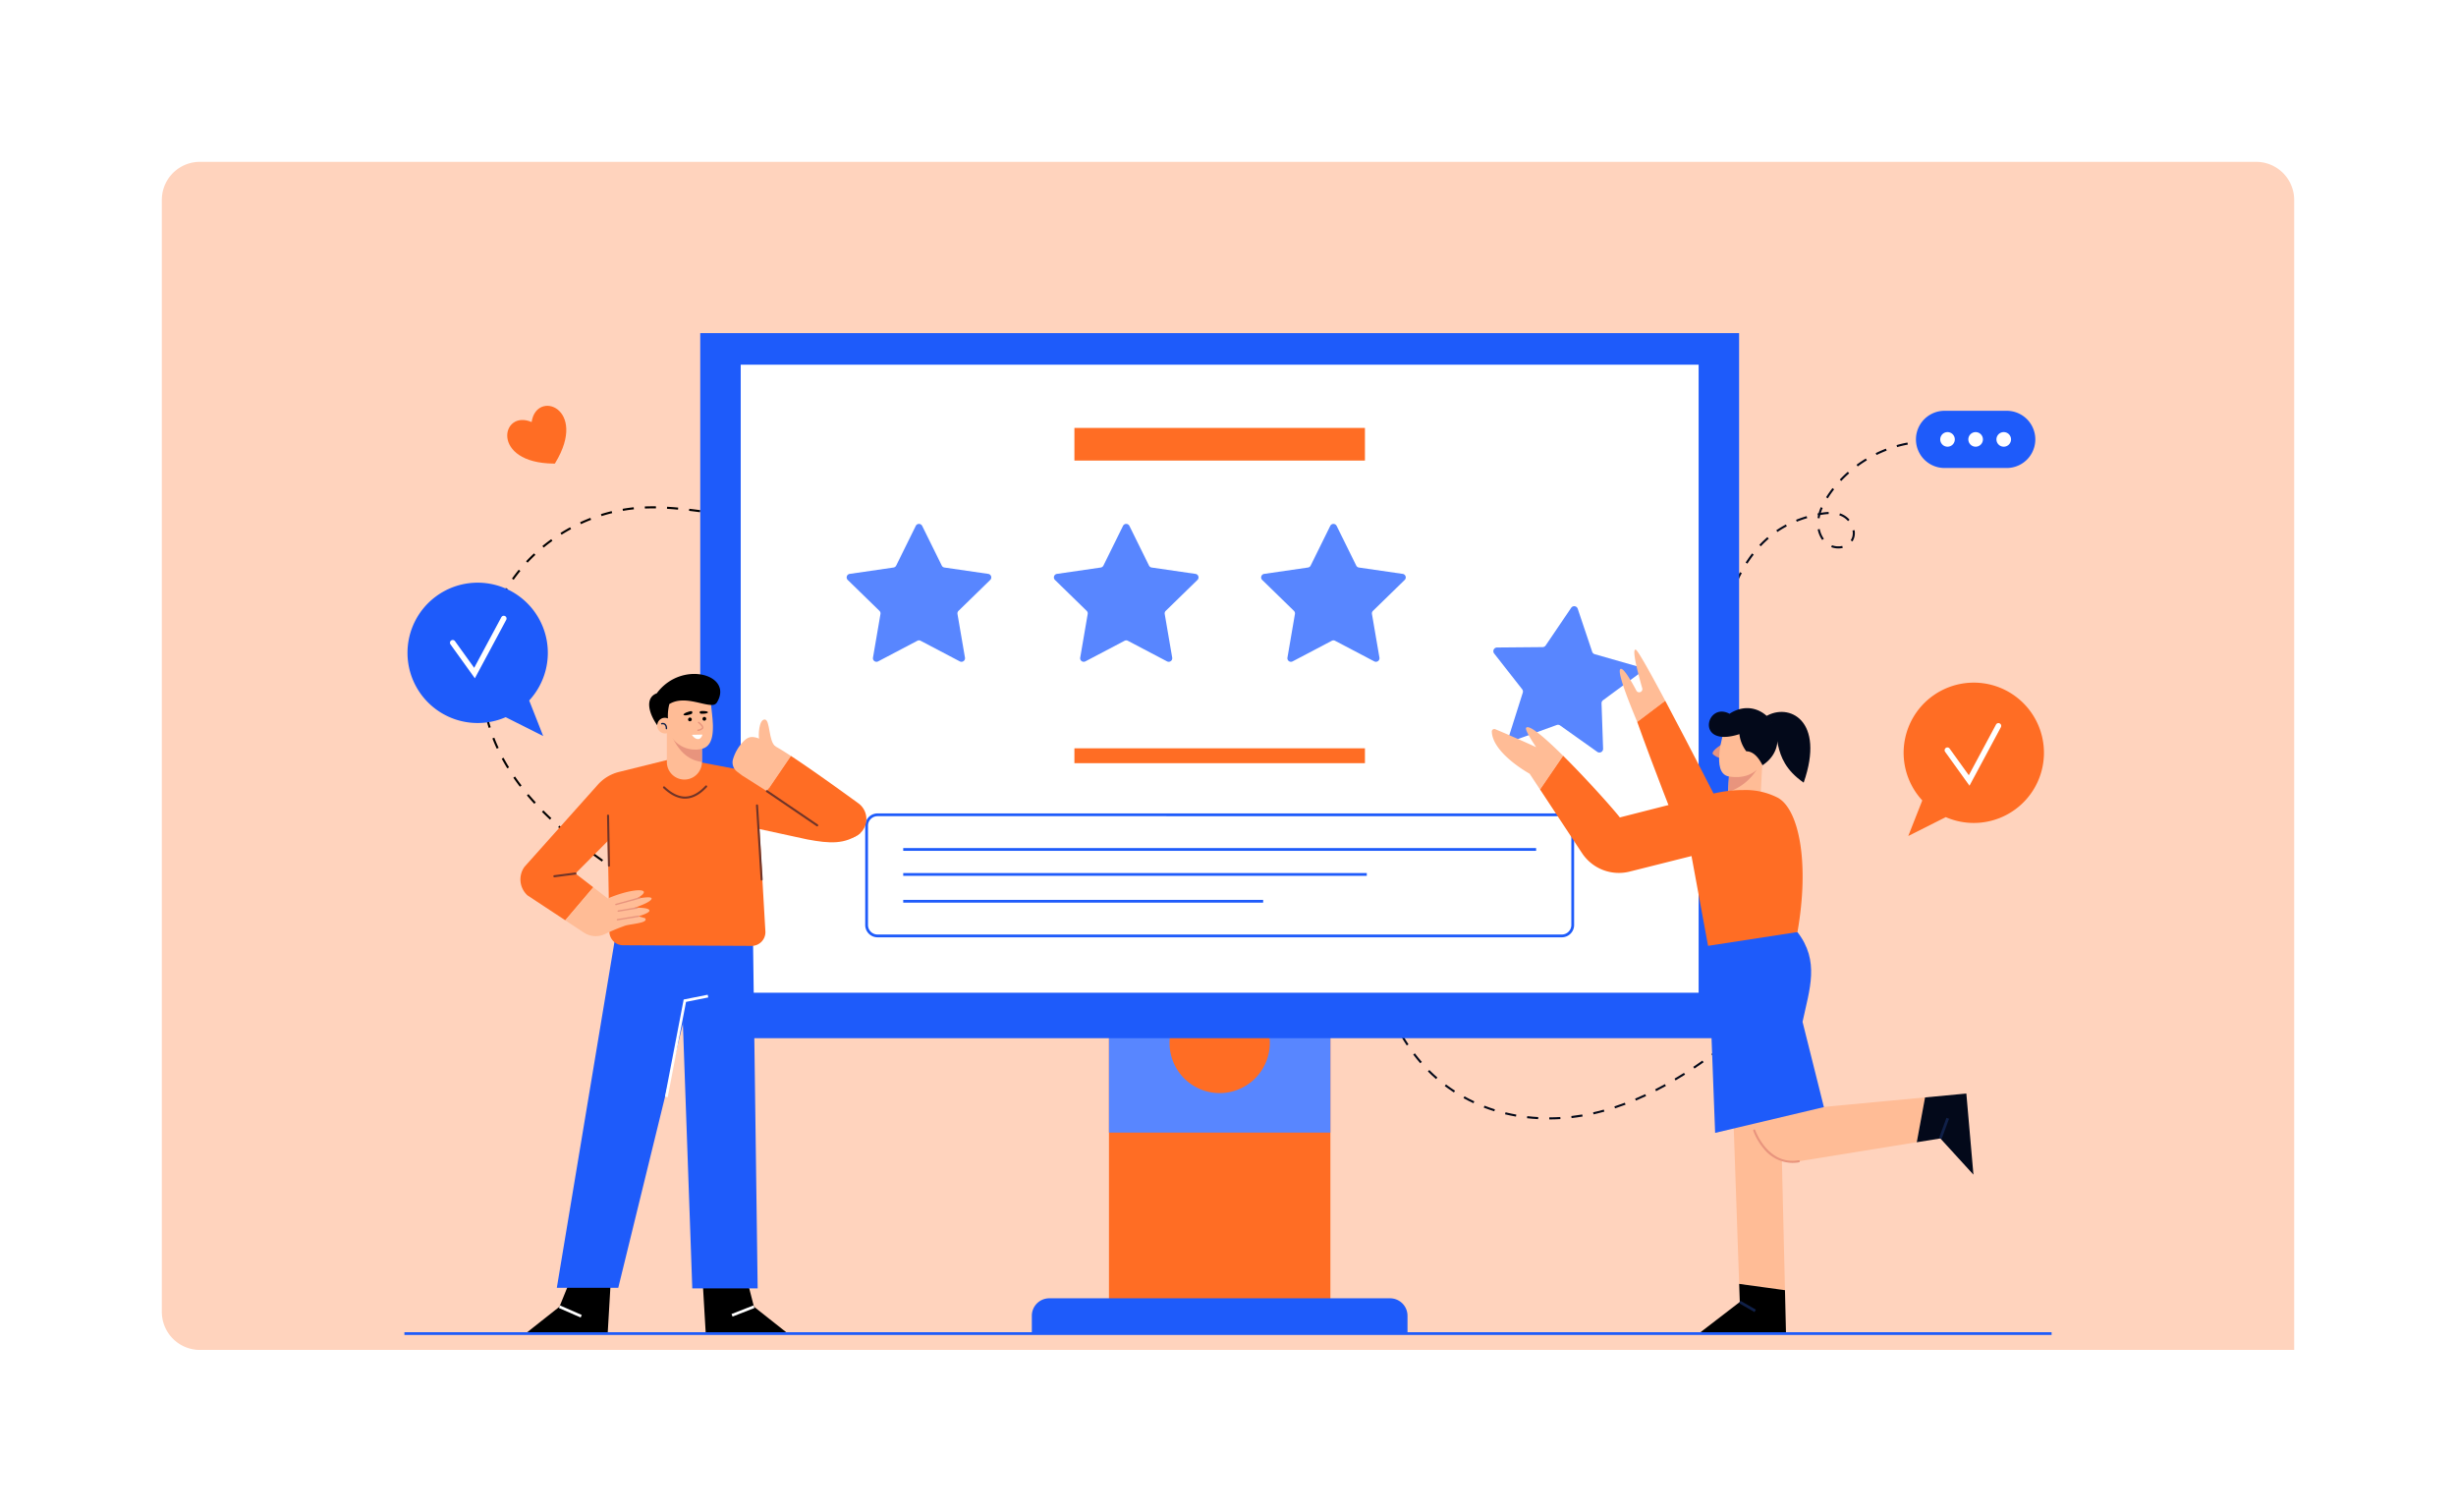 <svg xmlns="http://www.w3.org/2000/svg" xmlns:xlink="http://www.w3.org/1999/xlink" width="645" height="397" viewBox="0 0 645 397">
  <defs>
    <filter id="Rectangle_19434" x="0" y="0" width="645" height="397" filterUnits="userSpaceOnUse">
      <feOffset input="SourceAlpha"/>
      <feGaussianBlur stdDeviation="7.5" result="blur"/>
      <feFlood flood-color="#0c2464" flood-opacity="0.129"/>
      <feComposite operator="in" in2="blur"/>
      <feComposite in="SourceGraphic"/>
    </filter>
    <clipPath id="clip-path">
      <rect id="Rectangle_30646" data-name="Rectangle 30646" width="432.586" height="263.089" fill="none"/>
    </clipPath>
    <clipPath id="clip-path-2">
      <rect id="Rectangle_30645" data-name="Rectangle 30645" width="432.586" height="263.088" fill="none"/>
    </clipPath>
    <clipPath id="clip-path-3">
      <rect id="Rectangle_30629" data-name="Rectangle 30629" width="58.155" height="48.533" fill="#5886ff"/>
    </clipPath>
  </defs>
  <g id="Exceptional_Customer_Experience_image" data-name="Exceptional Customer Experience image" transform="translate(-945.5 -8354.5)">
    <g id="Remove_distraction_image" data-name="Remove distraction image" transform="translate(0 -19)">
      <g id="Group_90114" data-name="Group 90114">
        <g id="Group_89787" data-name="Group 89787" transform="translate(690 5412)">
          <g id="Group_66736" data-name="Group 66736" transform="translate(33 -426)">
            <g id="Prioritize_" data-name="Prioritize " transform="translate(245 3410)">
              <g transform="matrix(1, 0, 0, 1, -22.5, -22.5)" filter="url(#Rectangle_19434)">
                <rect id="Rectangle_19434-2" data-name="Rectangle 19434" width="600" height="352" rx="10" transform="translate(22.5 22.5)" fill="#fff"/>
              </g>
              <path id="Rectangle_22105" data-name="Rectangle 22105" d="M10,0H550a10,10,0,0,1,10,10V312a0,0,0,0,1,0,0H10A10,10,0,0,1,0,302V10A10,10,0,0,1,10,0Z" transform="translate(20 20)" fill="#ff6d24" opacity="0.3"/>
            </g>
          </g>
        </g>
      </g>
    </g>
    <g id="Group_91625" data-name="Group 91625" transform="translate(1051.707 8441.985)">
      <g id="Mask_Group_91624" data-name="Mask Group 91624" clip-path="url(#clip-path)">
        <g id="Group_91623" data-name="Group 91623" transform="translate(0 0.001)">
          <g id="Group_91622" data-name="Group 91622" clip-path="url(#clip-path-2)">
            <path id="Path_140430" data-name="Path 140430" d="M1900.925,200.557l-.525-.152.077-.266.525.153Zm.947-3.034-.518-.175c.319-.944.656-1.87,1-2.751l.508.2c-.343.873-.676,1.79-.992,2.726m2.125-5.4-.5-.228c.413-.9.852-1.786,1.305-2.626l.481.26c-.447.829-.88,1.7-1.289,2.594m2.755-5.088-.46-.295c.538-.84,1.1-1.648,1.688-2.4l.433.334c-.572.743-1.131,1.539-1.66,2.365m23.875-4a5.273,5.273,0,0,1-1.86-.339l.195-.511a4.743,4.743,0,0,0,2.709.184l.124.532a5.133,5.133,0,0,1-1.168.133m-20.346-.561-.4-.375a27.888,27.888,0,0,1,2.123-2.036l.357.414a27.226,27.226,0,0,0-2.081,2m24.074-1.293-.25-.117-.216-.169a3.359,3.359,0,0,0,.539-1.868,4.174,4.174,0,0,0-.063-.711l.538-.094a4.746,4.746,0,0,1,.071.8,3.887,3.887,0,0,1-.62,2.155m-7.962-.368a7.153,7.153,0,0,1-1.177-2.77l.537-.107a6.614,6.614,0,0,0,1.084,2.558Zm-11.746-2.091-.307-.451a26.486,26.486,0,0,1,2.519-1.52l.256.483a26.005,26.005,0,0,0-2.469,1.488m5.084-2.7-.2-.508c.893-.357,1.828-.679,2.781-.958l.154.525c-.936.274-1.855.591-2.731.942m13.438-.167a5.027,5.027,0,0,0-1.414-1.141,5.8,5.8,0,0,0-.866-.371l.173-.518a6.248,6.248,0,0,1,.948.407,5.564,5.564,0,0,1,1.571,1.266Zm-7.458-.723-.54-.085c.035-.223.078-.445.128-.669l-.03.006-.111-.535.291-.059a13.1,13.1,0,0,1,.574-1.594l.5.217a12.735,12.735,0,0,0-.473,1.266,15.374,15.374,0,0,1,2.035-.228l.021.546a15.575,15.575,0,0,0-2.22.267c-.073.292-.133.581-.179.87m2.17-5.251-.463-.291.235-.367c.452-.695.94-1.382,1.453-2.042l.431.335c-.5.648-.982,1.323-1.426,2.005Zm3.534-4.561-.4-.375c.666-.708,1.375-1.4,2.112-2.046l.362.409c-.723.639-1.421,1.316-2.074,2.012m4.324-3.826-.323-.441c.784-.577,1.607-1.126,2.444-1.634l.283.468c-.823.5-1.632,1.039-2.4,1.607m4.941-2.994-.241-.491c.878-.431,1.784-.827,2.693-1.177l.2.51c-.894.344-1.786.734-2.649,1.158m5.389-2.074-.149-.526c.942-.269,1.905-.5,2.861-.676l.1.537c-.94.177-1.886.4-2.813.664m5.674-1.063-.05-.545c.916-.084,1.842-.126,2.752-.126h.187l0,.547h-.184c-.893,0-1.8.042-2.7.124" transform="translate(-1554.05 -126.5)" fill="#03091a"/>
            <path id="Path_140431" data-name="Path 140431" d="M2201.952,126.911h-16.323a7.512,7.512,0,0,1,0-15.024h16.323a7.512,7.512,0,0,1,0,15.024" transform="translate(-1781.152 -91.496)" fill="#1e5bfa"/>
            <path id="Path_140432" data-name="Path 140432" d="M2216.943,144.52a1.914,1.914,0,1,1-1.914-1.914,1.914,1.914,0,0,1,1.914,1.914" transform="translate(-1809.773 -116.616)" fill="#fff"/>
            <path id="Path_140433" data-name="Path 140433" d="M2257.443,144.52a1.914,1.914,0,1,1-1.914-1.914,1.913,1.913,0,0,1,1.914,1.914" transform="translate(-1842.891 -116.616)" fill="#fff"/>
            <path id="Path_140434" data-name="Path 140434" d="M2297.943,144.52a1.914,1.914,0,1,1-1.914-1.914,1.914,1.914,0,0,1,1.914,1.914" transform="translate(-1876.01 -116.616)" fill="#fff"/>
            <path id="Path_140435" data-name="Path 140435" d="M151.862,349.481q-1.208-.808-2.421-1.625l.305-.453q1.212.816,2.42,1.623Zm-4.835-3.262q-1.2-.822-2.4-1.657l.313-.448q1.2.834,2.4,1.655Zm-4.787-3.342q-1.187-.85-2.363-1.717l.325-.44q1.171.866,2.356,1.713Zm-4.7-3.472q-1.161-.89-2.3-1.8l.342-.427q1.136.908,2.293,1.794Zm-4.564-3.654q-1.122-.942-2.215-1.911l.363-.409q1.086.963,2.2,1.9Zm-4.374-3.885c-.712-.671-1.417-1.359-2.095-2.043l.388-.384c.674.68,1.374,1.363,2.082,2.03Zm-4.115-4.162c-.665-.725-1.316-1.465-1.934-2.2l.418-.352c.613.727,1.259,1.462,1.919,2.181Zm-3.77-4.483c-.6-.781-1.178-1.578-1.724-2.369l.45-.31c.54.784,1.115,1.573,1.708,2.346ZM117.4,318.4c-.514-.838-1-1.693-1.459-2.54l.482-.258c.449.838.935,1.683,1.444,2.513Zm-2.767-5.161c-.41-.888-.795-1.8-1.144-2.7l.51-.2c.346.892.726,1.789,1.131,2.667Zm-2.112-5.468c-.289-.927-.551-1.879-.777-2.83l.532-.127c.223.938.482,1.878.767,2.793Zm-1.361-5.7c-.162-.959-.295-1.937-.393-2.907l.544-.055c.1.958.229,1.924.388,2.871Zm-.6-5.833q-.032-.853-.032-1.705,0-.614.016-1.228l.547.015q-.016.607-.016,1.213,0,.843.031,1.684Zm.7-5.812-.545-.049c.087-.967.207-1.947.356-2.911l.54.083c-.147.953-.265,1.921-.352,2.877m.886-5.726-.534-.117c.21-.952.453-1.908.723-2.843l.525.152c-.266.923-.506,1.868-.714,2.808m1.607-5.565-.515-.185c.331-.919.7-1.836,1.084-2.726l.5.219c-.383.879-.744,1.784-1.07,2.692m2.317-5.307-.486-.252c.451-.869.935-1.729,1.439-2.557l.467.284c-.5.817-.976,1.667-1.421,2.525m3.012-4.944-.446-.316c.561-.792,1.159-1.578,1.777-2.335l.424.346c-.611.747-1.2,1.523-1.755,2.3m3.661-4.487-.4-.373c.662-.709,1.359-1.407,2.072-2.076l.374.4c-.7.661-1.393,1.351-2.047,2.051m4.223-3.964-.347-.422c.75-.618,1.531-1.221,2.322-1.791l.32.444c-.782.564-1.554,1.159-2.295,1.77m4.7-3.391-.291-.463c.824-.519,1.676-1.017,2.531-1.483l.261.481c-.845.46-1.687.953-2.5,1.465m5.089-2.769-.231-.5c.887-.412,1.795-.8,2.7-1.15l.2.51c-.893.347-1.79.729-2.666,1.136m51.691-.968h-.1v-.547h.1c.96,0,1.9-.027,2.8-.079l.032.546c-.906.053-1.858.08-2.829.08m-3.03-.079c-.934-.047-1.89-.114-2.921-.2l.048-.545c1.024.09,1.973.156,2.9.2Zm8.782-.276-.072-.542c.973-.128,1.932-.3,2.849-.5l.117.534c-.932.2-1.906.374-2.894.5m-14.614-.226q-1.445-.167-2.9-.362l.072-.542q1.449.192,2.891.36Zm-37.429-.551-.164-.521c.93-.294,1.88-.561,2.824-.792l.13.531c-.933.229-1.871.492-2.79.782m31.637-.21-2.888-.412.077-.541,2.888.412Zm26.14-.281-.167-.52a28.467,28.467,0,0,0,2.7-1.021l.219.5a28.808,28.808,0,0,1-2.751,1.041m-31.915-.533q-1.444-.193-2.889-.365l.064-.543q1.448.17,2.9.367Zm-20.237-.354-.095-.538c.965-.169,1.942-.307,2.905-.408l.058.544c-.951.1-1.916.236-2.868.4m14.456-.317c-1.025-.094-1.973-.166-2.9-.22l.031-.546c.931.054,1.885.126,2.916.221Zm-8.7-.293-.021-.546c.973-.038,1.949-.048,2.929-.035l-.008.547q-1.453-.021-2.9.034" transform="translate(-90.383 -204.106)"/>
            <path id="Path_140436" data-name="Path 140436" d="M1444.269,882.4l0-.547c.954,0,1.93-.034,2.9-.092l.033.545c-.98.058-1.965.09-2.93.093m-2.93-.076c-.968-.052-1.951-.135-2.921-.246l.063-.544c.958.11,1.93.192,2.888.244Zm8.78-.275-.063-.542c.948-.11,1.914-.249,2.872-.411l.091.539c-.967.165-1.943.3-2.9.414m-14.6-.394c-.963-.171-1.929-.373-2.87-.6l.13-.531c.93.227,1.884.427,2.836.6Zm20.376-.59-.12-.534c.339-.076.678-.157,1.017-.239q.9-.222,1.8-.471l.147.527q-.9.251-1.813.476c-.343.084-.685.164-1.028.242m-26.073-.8c-.935-.293-1.867-.619-2.77-.968l.2-.51c.892.345,1.813.667,2.736.957Zm31.715-.768-.169-.52c.911-.3,1.832-.622,2.739-.962l.193.511c-.914.344-1.843.671-2.762.971m-37.185-1.35c-.88-.411-1.761-.86-2.615-1.333l.265-.478c.844.467,1.712.909,2.582,1.316Zm42.664-.7-.212-.5c.878-.37,1.771-.767,2.654-1.18l.232.5c-.889.416-1.789.816-2.674,1.189m-47.8-2.137c-.818-.53-1.628-1.095-2.408-1.679l.328-.437c.77.577,1.57,1.135,2.378,1.658Zm53.1-.336-.249-.487c.849-.433,1.713-.892,2.567-1.363l.265.478c-.86.475-1.729.936-2.583,1.372m5.121-2.824-.279-.47q1.248-.74,2.482-1.518l.292.463q-1.24.782-2.494,1.525m-62.914-.359c-.732-.633-1.454-1.306-2.147-2l.387-.386c.684.686,1.4,1.351,2.118,1.976Zm67.86-2.757-.3-.454q1.206-.806,2.4-1.644l.314.447q-1.2.841-2.412,1.651m-72.005-1.395c-.633-.73-1.254-1.5-1.847-2.279l.436-.33c.586.772,1.2,1.53,1.825,2.25Zm76.79-1.961-.323-.44q1.17-.861,2.328-1.748l.333.434q-1.162.891-2.337,1.754m-80.335-2.709c-.54-.812-1.06-1.651-1.549-2.492l.473-.275c.483.832,1,1.661,1.531,2.465Zm84.974-.843-.34-.428q1.138-.9,2.263-1.832l.347.421q-1.129.93-2.271,1.839m-87.92-4.229c-.436-.863-.855-1.756-1.245-2.655l.5-.218c.387.889.8,1.773,1.232,2.626Zm-2.335-5.377c-.337-.916-.651-1.851-.932-2.779l.523-.159c.279.918.59,1.843.923,2.75Zm-1.7-5.608c-.23-.946-.433-1.912-.605-2.869l.538-.1c.17.947.372,1.9.6,2.838Zm-1.039-5.77c-.115-.977-.2-1.959-.255-2.921l.545-.031c.054.951.139,1.923.253,2.888Zm.219-5.849-.547,0c.008-.981.048-1.968.12-2.931l.545.04c-.07.952-.11,1.926-.118,2.9m.43-5.775-.541-.078c.139-.967.313-1.938.519-2.887l.534.115c-.2.937-.374,1.9-.512,2.851" transform="translate(-1143.604 -675.914)" fill="#03091a"/>
            <path id="Path_140440" data-name="Path 140440" d="M160.782,119.685c-.038.067-.082.138-.123.2-.075,0-.158,0-.235,0-16.78-.1-13.9-14.377-5.859-10.908,1.262-8.667,14.926-3.635,6.217,10.709" transform="translate(-121.151 -85.63)" fill="#ff6d24"/>
            <path id="Path_140503" data-name="Path 140503" d="M0,0H58.154V101.332H0Z" transform="translate(185.029 161.407)" fill="#ff6d24"/>
            <g id="Group_91615" data-name="Group 91615" transform="translate(185.029 161.407)">
              <g id="Group_91614" data-name="Group 91614">
                <g id="Group_91613" data-name="Group 91613" clip-path="url(#clip-path-3)">
                  <rect id="Rectangle_30628" data-name="Rectangle 30628" width="58.154" height="48.533" transform="translate(0)" fill="#5886ff"/>
                </g>
              </g>
            </g>
            <path id="Path_140441" data-name="Path 140441" d="M1128.879,963.719a13.164,13.164,0,1,1-13.164-13.165,13.164,13.164,0,0,1,13.164,13.165" transform="translate(-901.609 -777.315)" fill="#ff6d24"/>
            <path id="Path_140442" data-name="Path 140442" d="M1002.776,1399.94H904.117v-4.646a4.587,4.587,0,0,1,4.587-4.588h89.484a4.587,4.587,0,0,1,4.587,4.588Z" transform="translate(-739.341 -1137.249)" fill="#1e5bfa"/>
            <rect id="Rectangle_30630" data-name="Rectangle 30630" width="272.825" height="185.145" transform="translate(77.693)" fill="#1e5bfa"/>
            <rect id="Rectangle_30631" data-name="Rectangle 30631" width="251.57" height="164.923" transform="translate(88.321 8.285)" fill="#fff"/>
            <path id="Path_140443" data-name="Path 140443" d="M657.122,275.377l5.146,10.426a.933.933,0,0,0,.7.511l11.506,1.672a.933.933,0,0,1,.517,1.592l-8.326,8.116a.934.934,0,0,0-.268.826l1.965,11.459a.933.933,0,0,1-1.354.984l-10.291-5.41a.934.934,0,0,0-.868,0l-10.291,5.41a.933.933,0,0,1-1.354-.984l1.966-11.459a.933.933,0,0,0-.269-.826l-8.326-8.116a.933.933,0,0,1,.517-1.592l11.506-1.672a.933.933,0,0,0,.7-.511l5.146-10.426a.933.933,0,0,1,1.673,0" transform="translate(-521.147 -224.765)" fill="#5886ff"/>
            <path id="Path_140444" data-name="Path 140444" d="M955.743,275.377l5.146,10.426a.933.933,0,0,0,.7.511l11.506,1.672a.933.933,0,0,1,.517,1.592l-8.326,8.116a.933.933,0,0,0-.268.826l1.965,11.459a.933.933,0,0,1-1.354.984l-10.291-5.41a.934.934,0,0,0-.868,0l-10.291,5.41a.933.933,0,0,1-1.354-.984l1.965-11.459a.933.933,0,0,0-.268-.826l-8.326-8.116a.933.933,0,0,1,.517-1.592l11.506-1.672a.933.933,0,0,0,.7-.511l5.146-10.426a.933.933,0,0,1,1.674,0" transform="translate(-765.344 -224.765)" fill="#5886ff"/>
            <path id="Path_140445" data-name="Path 140445" d="M1254.363,275.377l5.146,10.426a.933.933,0,0,0,.7.511l11.506,1.672a.933.933,0,0,1,.517,1.592l-8.326,8.116a.934.934,0,0,0-.268.826l1.966,11.459a.933.933,0,0,1-1.354.984l-10.291-5.41a.933.933,0,0,0-.868,0l-10.291,5.41a.933.933,0,0,1-1.354-.984l1.966-11.459a.934.934,0,0,0-.268-.826l-8.326-8.116a.933.933,0,0,1,.517-1.592l11.506-1.672a.932.932,0,0,0,.7-.511l5.146-10.426a.933.933,0,0,1,1.673,0" transform="translate(-1009.54 -224.765)" fill="#5886ff"/>
            <rect id="Rectangle_30632" data-name="Rectangle 30632" width="76.298" height="8.57" transform="translate(175.956 24.89)" fill="#ff6d24"/>
            <path id="Path_140504" data-name="Path 140504" d="M0,0H76.3V3.907H0Z" transform="translate(175.956 109.024)" fill="#ff6d24"/>
            <path id="Path_140446" data-name="Path 140446" d="M848.6,725.831H668.884a2.867,2.867,0,0,1-2.867-2.868V696.89a2.868,2.868,0,0,1,2.867-2.867H848.6a2.868,2.868,0,0,1,2.868,2.867v26.073a2.868,2.868,0,0,1-2.868,2.868" transform="translate(-544.635 -567.537)" fill="#fff"/>
            <path id="Path_140447" data-name="Path 140447" d="M846.961,724.56H667.25a3.236,3.236,0,0,1-3.232-3.232V695.255a3.236,3.236,0,0,1,3.232-3.232H846.961a3.236,3.236,0,0,1,3.232,3.232v26.073a3.236,3.236,0,0,1-3.232,3.232M667.25,692.752a2.506,2.506,0,0,0-2.5,2.5v26.073a2.506,2.506,0,0,0,2.5,2.5H846.961a2.505,2.505,0,0,0,2.5-2.5V695.255a2.505,2.505,0,0,0-2.5-2.5Z" transform="translate(-543 -565.901)" fill="#1e5bfa"/>
            <rect id="Rectangle_30634" data-name="Rectangle 30634" width="166.213" height="0.729" transform="translate(130.999 135.221)" fill="#1e5bfa"/>
            <rect id="Rectangle_30635" data-name="Rectangle 30635" width="121.744" height="0.729" transform="translate(130.999 141.782)" fill="#1e5bfa"/>
            <rect id="Rectangle_30636" data-name="Rectangle 30636" width="94.528" height="0.729" transform="translate(130.999 148.829)" fill="#1e5bfa"/>
            <path id="Path_140448" data-name="Path 140448" d="M197.008,1362.861l-.827,14.066H174.625l8.894-7.033,2.981-7.34Z" transform="translate(-142.799 -1114.227)"/>
            <rect id="Rectangle_30637" data-name="Rectangle 30637" width="0.729" height="6.238" transform="translate(40.574 256) rotate(-66.358)" fill="#fff"/>
            <path id="Path_140449" data-name="Path 140449" d="M258.472,865.18l-.984,4.009-4.753,19.435-16.978,69.328H219.623l14.026-84.171,1.487-8.909,16.76.219Z" transform="translate(-179.597 -707.25)" fill="#1e5bfa"/>
            <path id="Path_140450" data-name="Path 140450" d="M429.664,1363.312l.827,14.065h21.556l-8.894-7.032-1.862-7.239Z" transform="translate(-351.357 -1114.679)"/>
            <rect id="Rectangle_30638" data-name="Rectangle 30638" width="6.179" height="0.729" transform="translate(85.91 257.584) rotate(-21.406)" fill="#fff"/>
            <path id="Path_140451" data-name="Path 140451" d="M417.141,958.1H399.973l-2.464-69.474-.656-18.393-.182-5.14-.007-.219,11.824.124,7.414.08Z" transform="translate(-324.371 -707.25)" fill="#1e5bfa"/>
            <path id="Path_140452" data-name="Path 140452" d="M376.2,980.174l-.716-.138,4.907-25.513,6.315-1.262.143.715-5.835,1.167Z" transform="translate(-307.052 -779.529)" fill="#fff"/>
            <path id="Path_140453" data-name="Path 140453" d="M310.277,611.784l22.615,4.275-1.288,5.525,2.082,35.959a3.625,3.625,0,0,1-3.643,3.658l-33.734-.169a3.625,3.625,0,0,1-3.6-3.767l-.589-32.461Z" transform="translate(-238.877 -500.286)" fill="#ff6d24"/>
            <path id="Path_140454" data-name="Path 140454" d="M515.112,563.774c-1.93-1.241-1.379-7.171-2.9-7.1s-1.655,4.206-1.448,5.033.62,3.378.62,3.378Z" transform="translate(-417.618 -455.218)" fill="#ffbc96"/>
            <path id="Path_140455" data-name="Path 140455" d="M460.783,649.338l21.87,4.738c5.832,1.094,9.916,1.346,13.846-1.653l-31.026-15.168Z" transform="translate(-376.805 -521.115)" fill="#ff6d24"/>
            <path id="Path_140456" data-name="Path 140456" d="M181.624,642.19l11.445-11.514L208.1,611.784l-15.066,3.738a10.933,10.933,0,0,0-5.521,3.328L168.23,640.437a5.665,5.665,0,0,0,.813,7.51l9.909,6.534,7.359-8.673Z" transform="translate(-136.7 -500.286)" fill="#ff6d24"/>
            <path id="Path_140457" data-name="Path 140457" d="M484.137,584.453c-5.654-3.034-6.757-3.172-8.687-1.1a11.356,11.356,0,0,0-2.544,4.55,3.068,3.068,0,0,0,1.15,3.177l1.256.96,6.535,4.145,6.308-9.26c-1.637-1.073-3.036-1.942-4.017-2.469" transform="translate(-386.644 -475.897)" fill="#ffbc96"/>
            <path id="Path_140458" data-name="Path 140458" d="M546.41,621.641c-4.454-3.241-12.38-8.949-17.73-12.456l-6.308,9.26,18.307,11.612a5.094,5.094,0,0,0,5.731-8.416" transform="translate(-427.169 -498.161)" fill="#ff6d24"/>
            <path id="Path_140459" data-name="Path 140459" d="M250.433,801.513c5.24-2.9-.483-3.068-7.446-.1l-3.794-2.93-7.359,8.673,4.886,3.222a5.63,5.63,0,0,0,5.423.431,57.548,57.548,0,0,1,5.532-2.294c1.93-.483,6.136-.69,5.1-1.931l-1.793-.483s3.379-.9,2.9-1.655-3.9-.586-3.9-.586,4.413-1.414,4.516-2.413c.081-.782-4.068.069-4.068.069" transform="translate(-189.582 -652.957)" fill="#ffbc96"/>
            <path id="Path_140460" data-name="Path 140460" d="M303.936,814.89a.182.182,0,0,1-.048-.358l6.274-1.724a.182.182,0,1,1,.1.352l-6.274,1.724a.191.191,0,0,1-.048.006" transform="translate(-248.394 -664.669)" fill="#e8947d"/>
            <path id="Path_140461" data-name="Path 140461" d="M306.206,840.542a.182.182,0,0,1-.029-.362l5.447-.9a.185.185,0,0,1,.21.15.183.183,0,0,1-.15.21l-5.447.9-.03,0" transform="translate(-250.251 -686.322)" fill="#e8947d"/>
            <path id="Path_140462" data-name="Path 140462" d="M307.34,828.367a.182.182,0,0,1-.03-.362l4.964-.828a.182.182,0,0,1,.06.36l-4.964.828-.03,0" transform="translate(-251.178 -676.422)" fill="#e8947d"/>
            <path id="Path_140463" data-name="Path 140463" d="M534.341,668.012a.271.271,0,0,1-.153-.047l-13.2-8.972a.274.274,0,0,1,.308-.453l13.2,8.972a.274.274,0,0,1-.154.5" transform="translate(-425.941 -538.482)" fill="#6f3428"/>
            <path id="Path_140464" data-name="Path 140464" d="M508.1,699.035a.274.274,0,0,1-.273-.256l-1.215-19.44a.273.273,0,0,1,.256-.29.269.269,0,0,1,.29.255l1.215,19.44a.273.273,0,0,1-.256.29H508.1" transform="translate(-414.285 -555.29)" fill="#6f3428"/>
            <path id="Path_140465" data-name="Path 140465" d="M292.465,707.39a.273.273,0,0,1-.273-.268L291.949,694a.274.274,0,0,1,.268-.278.28.28,0,0,1,.278.268l.243,13.122a.273.273,0,0,1-.268.278Z" transform="translate(-238.741 -567.29)" fill="#6f3428"/>
            <path id="Path_140466" data-name="Path 140466" d="M214.89,778.381a.273.273,0,0,1-.035-.544l5.536-.718a.273.273,0,0,1,.07.542l-5.536.718-.035,0" transform="translate(-175.502 -635.487)" fill="#6f3428"/>
            <path id="Path_140467" data-name="Path 140467" d="M378.425,655.191c-1.86,0-3.785-.926-5.722-2.756a.273.273,0,0,1,.375-.4c1.893,1.786,3.747,2.671,5.515,2.6,1.729-.057,3.463-1.011,5.154-2.834a.273.273,0,1,1,.4.372c-1.794,1.934-3.657,2.946-5.537,3.009-.062,0-.124,0-.186,0" transform="translate(-304.707 -532.944)" fill="#6f3428"/>
            <path id="Path_140468" data-name="Path 140468" d="M387.406,572.177v8.345a4.6,4.6,0,0,1-9.21,0v-8.345Z" transform="translate(-309.269 -467.898)" fill="#ffbc96"/>
            <path id="Path_140469" data-name="Path 140469" d="M393.238,582.042v5.518c-3.971-.468-6.37-3.432-7.91-6.753Z" transform="translate(-315.102 -474.955)" fill="#e8947d"/>
            <path id="Path_140470" data-name="Path 140470" d="M386.8,523.556c-.168,2.034-.831,3.718-2.544,4.294a3.6,3.6,0,0,1-.722.175,7.505,7.505,0,0,1-6.415-1.873,9.73,9.73,0,0,1-1.662-2.027c-.16-.255-.3-.5-.416-.729a9.509,9.509,0,0,1-.539-1.239c-.036-.095-.051-.146-.051-.146l-.029-2.187-.08-5.285,7.421-2.384,4.505,2.807q.022.656.109,1.465c.138,1.407.372,3.1.452,4.76a17,17,0,0,1-.029,2.369" transform="translate(-305.835 -418.775)" fill="#ffbc96"/>
            <path id="Path_140471" data-name="Path 140471" d="M357.9,504.656a12.343,12.343,0,0,1,.108-5.687c3.864-2.348,8.873.479,11.466.22a1.381,1.381,0,0,0,1.042-.658c4.422-7.359-9.337-11.189-15.812-2.379-3.243,1.183-2.167,5.525.65,9.1Z" transform="translate(-288.43 -401.566)"/>
            <path id="Path_140472" data-name="Path 140472" d="M368.551,555.81a2.066,2.066,0,1,1-2.633-1.535,2.159,2.159,0,0,1,2.633,1.535" transform="translate(-298.078 -453.189)" fill="#ffbc96"/>
            <path id="Path_140473" data-name="Path 140473" d="M429.613,553.673a.492.492,0,1,0,.363-.664.539.539,0,0,0-.363.664" transform="translate(-351.305 -452.217)"/>
            <path id="Path_140474" data-name="Path 140474" d="M408.84,554.565a.492.492,0,1,0,.363-.663.539.539,0,0,0-.363.663" transform="translate(-334.318 -452.947)"/>
            <path id="Path_140475" data-name="Path 140475" d="M422.28,562.339a.182.182,0,0,1-.015-.364,1.836,1.836,0,0,0,1.039-.455.111.111,0,0,0,.026-.093c-.027-.315-.635-.893-1.011-1.183a.182.182,0,1,1,.223-.289c.113.087,1.1.865,1.152,1.441a.474.474,0,0,1-.121.371,2.178,2.178,0,0,1-1.276.571h-.016" transform="translate(-345.17 -457.873)" fill="#e8947d"/>
            <path id="Path_140476" data-name="Path 140476" d="M417,578.451c-.5,1.792-1.978,1.333-2.77.056Z" transform="translate(-338.735 -473.028)" fill="#fff"/>
            <path id="Path_140477" data-name="Path 140477" d="M425.478,544.84c-.031.52.712.38,1,.382.6,0,1.175-.187,1.177-.366s-.486-.327-1.088-.331-1.07-.059-1.092.315" transform="translate(-347.933 -445.281)"/>
            <path id="Path_140478" data-name="Path 140478" d="M404.486,544.927c.145.564-.671.644-.979.738-.635.194-1.283.163-1.323-.034s.443-.514,1.079-.708,1.118-.4,1.223,0" transform="translate(-328.884 -445.424)"/>
            <path id="Path_140481" data-name="Path 140481" d="M371.194,563.3a.182.182,0,0,1-.182-.182,1.243,1.243,0,0,0-.323-.987.814.814,0,0,0-.687-.111.186.186,0,0,1-.217-.14.183.183,0,0,1,.14-.217,1.148,1.148,0,0,1,.992.184,1.555,1.555,0,0,1,.458,1.27.182.182,0,0,1-.182.182" transform="translate(-302.389 -459.27)" fill="#102048"/>
            <path id="Path_140482" data-name="Path 140482" d="M36.229,390.22a18.427,18.427,0,1,0-6.172,4.384l9.852,4.956Z" transform="translate(-3.462 -293.753)" fill="#1e5bfa"/>
            <path id="Path_140483" data-name="Path 140483" d="M72.152,423.663l-6.41-8.909a.729.729,0,0,1,1.183-.852l5.046,7.014L79.1,407.63a.729.729,0,0,1,1.285.689Z" transform="translate(-53.648 -333.025)" fill="#fff"/>
            <path id="Path_140484" data-name="Path 140484" d="M1926.091,1060.08l-12.411,5.791,1.765,50.682,12.03,1.654Z" transform="translate(-1564.909 -866.88)" fill="#ffbc96"/>
            <path id="Path_140485" data-name="Path 140485" d="M1875.847,1369.948l.166,4.751-10.756,8.273h22.89l-.271-11.371Z" transform="translate(-1525.312 -1120.274)"/>
            <rect id="Rectangle_30641" data-name="Rectangle 30641" width="0.73" height="4.665" transform="translate(350.518 254.742) rotate(-60.036)" fill="#102048"/>
            <path id="Path_140486" data-name="Path 140486" d="M1952.82,1092.135l-1.034-5.585-14.272,4.55,1.389,6.819a10.265,10.265,0,0,0,11.7,8.084l30.985-5.008,2.173-11.771Z" transform="translate(-1584.4 -888.526)" fill="#ffbc96"/>
            <path id="Path_140487" data-name="Path 140487" d="M1953.933,1156.209a9.734,9.734,0,0,1-7.539-3.745,16.084,16.084,0,0,1-2.744-4.668.273.273,0,0,1,.517-.178c.032.093,3.307,9.294,11.391,7.9a.274.274,0,0,1,.093.54,10.247,10.247,0,0,1-1.717.148" transform="translate(-1589.405 -938.313)" fill="#e8947d"/>
            <path id="Path_140488" data-name="Path 140488" d="M2194.2,1116.934l-1.862-21.3-10.846,1.02-2.173,11.771,6.193-1Z" transform="translate(-1782.138 -895.95)" fill="#03091a"/>
            <rect id="Rectangle_30642" data-name="Rectangle 30642" width="5.629" height="0.729" transform="matrix(0.344, -0.939, 0.939, 0.344, 403.036, 211.344)" fill="#102048"/>
            <path id="Path_140489" data-name="Path 140489" d="M1901.974,850.9c5.9,7.653,3.206,14.893,1.345,23.58l5.606,22.393-28.565,6.771-1.862-49.125,11.583-6.308Z" transform="translate(-1536.139 -693.627)" fill="#1e5bfa"/>
            <path id="Path_140490" data-name="Path 140490" d="M1887.817,591.51s-3.311,1.992-2.592,2.791a4.668,4.668,0,0,0,2.229,1.079Z" transform="translate(-1541.557 -483.707)" fill="#e8947d"/>
            <rect id="Rectangle_30643" data-name="Rectangle 30643" width="15.612" height="8.572" transform="translate(347.368 125.699) rotate(-87.004)" fill="#ffbc96"/>
            <path id="Path_140491" data-name="Path 140491" d="M1914.915,619.856a14,14,0,0,1-7.436,5.776l.415-7.92Z" transform="translate(-1559.839 -505.134)" fill="#e8947d"/>
            <path id="Path_140492" data-name="Path 140492" d="M1895.731,566s-3.625,11.037,1.3,11.856,7.226-1.707,7.226-1.707l1.656-7.13-3.44-4.751Z" transform="translate(-1549.182 -461.433)" fill="#ffbc96"/>
            <path id="Path_140493" data-name="Path 140493" d="M1930.321,594.248a1.8,1.8,0,1,1-.534-2.657,1.925,1.925,0,0,1,.534,2.657" transform="translate(-1575.74 -483.603)" fill="#ffbc96"/>
            <path id="Path_140494" data-name="Path 140494" d="M1889.55,551.668a9.083,9.083,0,0,1-1.809-4.505c-11.786,3.794-8.728-8.676-2.607-5.348,9.049-5.9,17.938,7.354,8.674,13.524-1.281-2.536-2.711-3.658-4.258-3.671" transform="translate(-1537.14 -441.86)" fill="#03091a"/>
            <path id="Path_140495" data-name="Path 140495" d="M1961.612,546.953c6.066-3.692,15.7.969,9.97,17.383-9.48-6.574-5.138-13.811-9.97-17.383" transform="translate(-1604.106 -446.298)" fill="#03091a"/>
            <path id="Path_140496" data-name="Path 140496" d="M1591.308,394.119l3.8,11.311a.971.971,0,0,0,.653.624l11.5,3.291a.971.971,0,0,1,.309,1.715l-9.616,7.09a.971.971,0,0,0-.394.815l.412,11.915a.971.971,0,0,1-1.533.825l-9.753-6.928a.971.971,0,0,0-.893-.121l-11.257,4.075a.971.971,0,0,1-1.257-1.206l3.6-11.367a.971.971,0,0,0-.161-.892l-7.361-9.393a.971.971,0,0,1,.756-1.57l11.972-.106a.971.971,0,0,0,.8-.426l6.7-9.888a.971.971,0,0,1,1.724.235" transform="translate(-1283.17 -321.749)" fill="#5886ff"/>
            <path id="Path_140497" data-name="Path 140497" d="M1755.474,456.028c-1.271-.44,1.044,7.861,1.7,10.122a.836.836,0,0,1-1.542.623c-.986-1.871-3.343-6.124-4.161-5.7-.906.477,1.328,6.614,4.391,13.926l7.356-5.562c-3.9-7.307-7.188-13.219-7.74-13.41" transform="translate(-1432.093 -372.903)" fill="#ffbc96"/>
            <path id="Path_140498" data-name="Path 140498" d="M1798.453,557.843s-8.146-16.01-14.623-28.159l-7.356,5.562c4.248,11.91,10.445,27.584,10.445,27.584Z" transform="translate(-1452.709 -433.149)" fill="#ff6d24"/>
            <path id="Path_140499" data-name="Path 140499" d="M1575.921,567.923c-.414.621,2.637,5.068,2.637,5.068-4.721-2.164-8.964-3.969-10.722-4.708a.659.659,0,0,0-.92.611c.2,5.746,9.936,11.078,9.936,11.078l2.729,4.139,6.061-8.857c-4.79-4.746-9.021-8.38-9.72-7.33" transform="translate(-1281.343 -464.271)" fill="#ffbc96"/>
            <path id="Path_140500" data-name="Path 140500" d="M1698.9,620a18.576,18.576,0,0,0-9.1-2.035,33.675,33.675,0,0,0-7.924.939l-24.5,6.25c-1.746-2.257-8.775-10.135-14.894-16.2l-6.06,8.857,11.01,16.7a11.6,11.6,0,0,0,12.515,4.865l16.251-4.084,4.344,23.58,23.477-3.62c3.2-18.105.428-32.116-5.113-35.25" transform="translate(-1338.174 -497.975)" fill="#ff6d24"/>
            <path id="Path_140501" data-name="Path 140501" d="M2165.154,534.22a18.425,18.425,0,1,1,6.172,4.384l-9.851,4.956Z" transform="translate(-1766.528 -411.509)" fill="#ff6d24"/>
            <path id="Path_140502" data-name="Path 140502" d="M2225.9,578.426l-6.41-8.909a.729.729,0,0,1,1.183-.851l5.046,7.014,7.129-13.286a.729.729,0,1,1,1.284.689Z" transform="translate(-1814.873 -459.582)" fill="#fff"/>
            <rect id="Rectangle_30644" data-name="Rectangle 30644" width="432.586" height="0.729" transform="translate(0 262.359)" fill="#1e5bfa"/>
          </g>
        </g>
      </g>
    </g>
  </g>
</svg>
